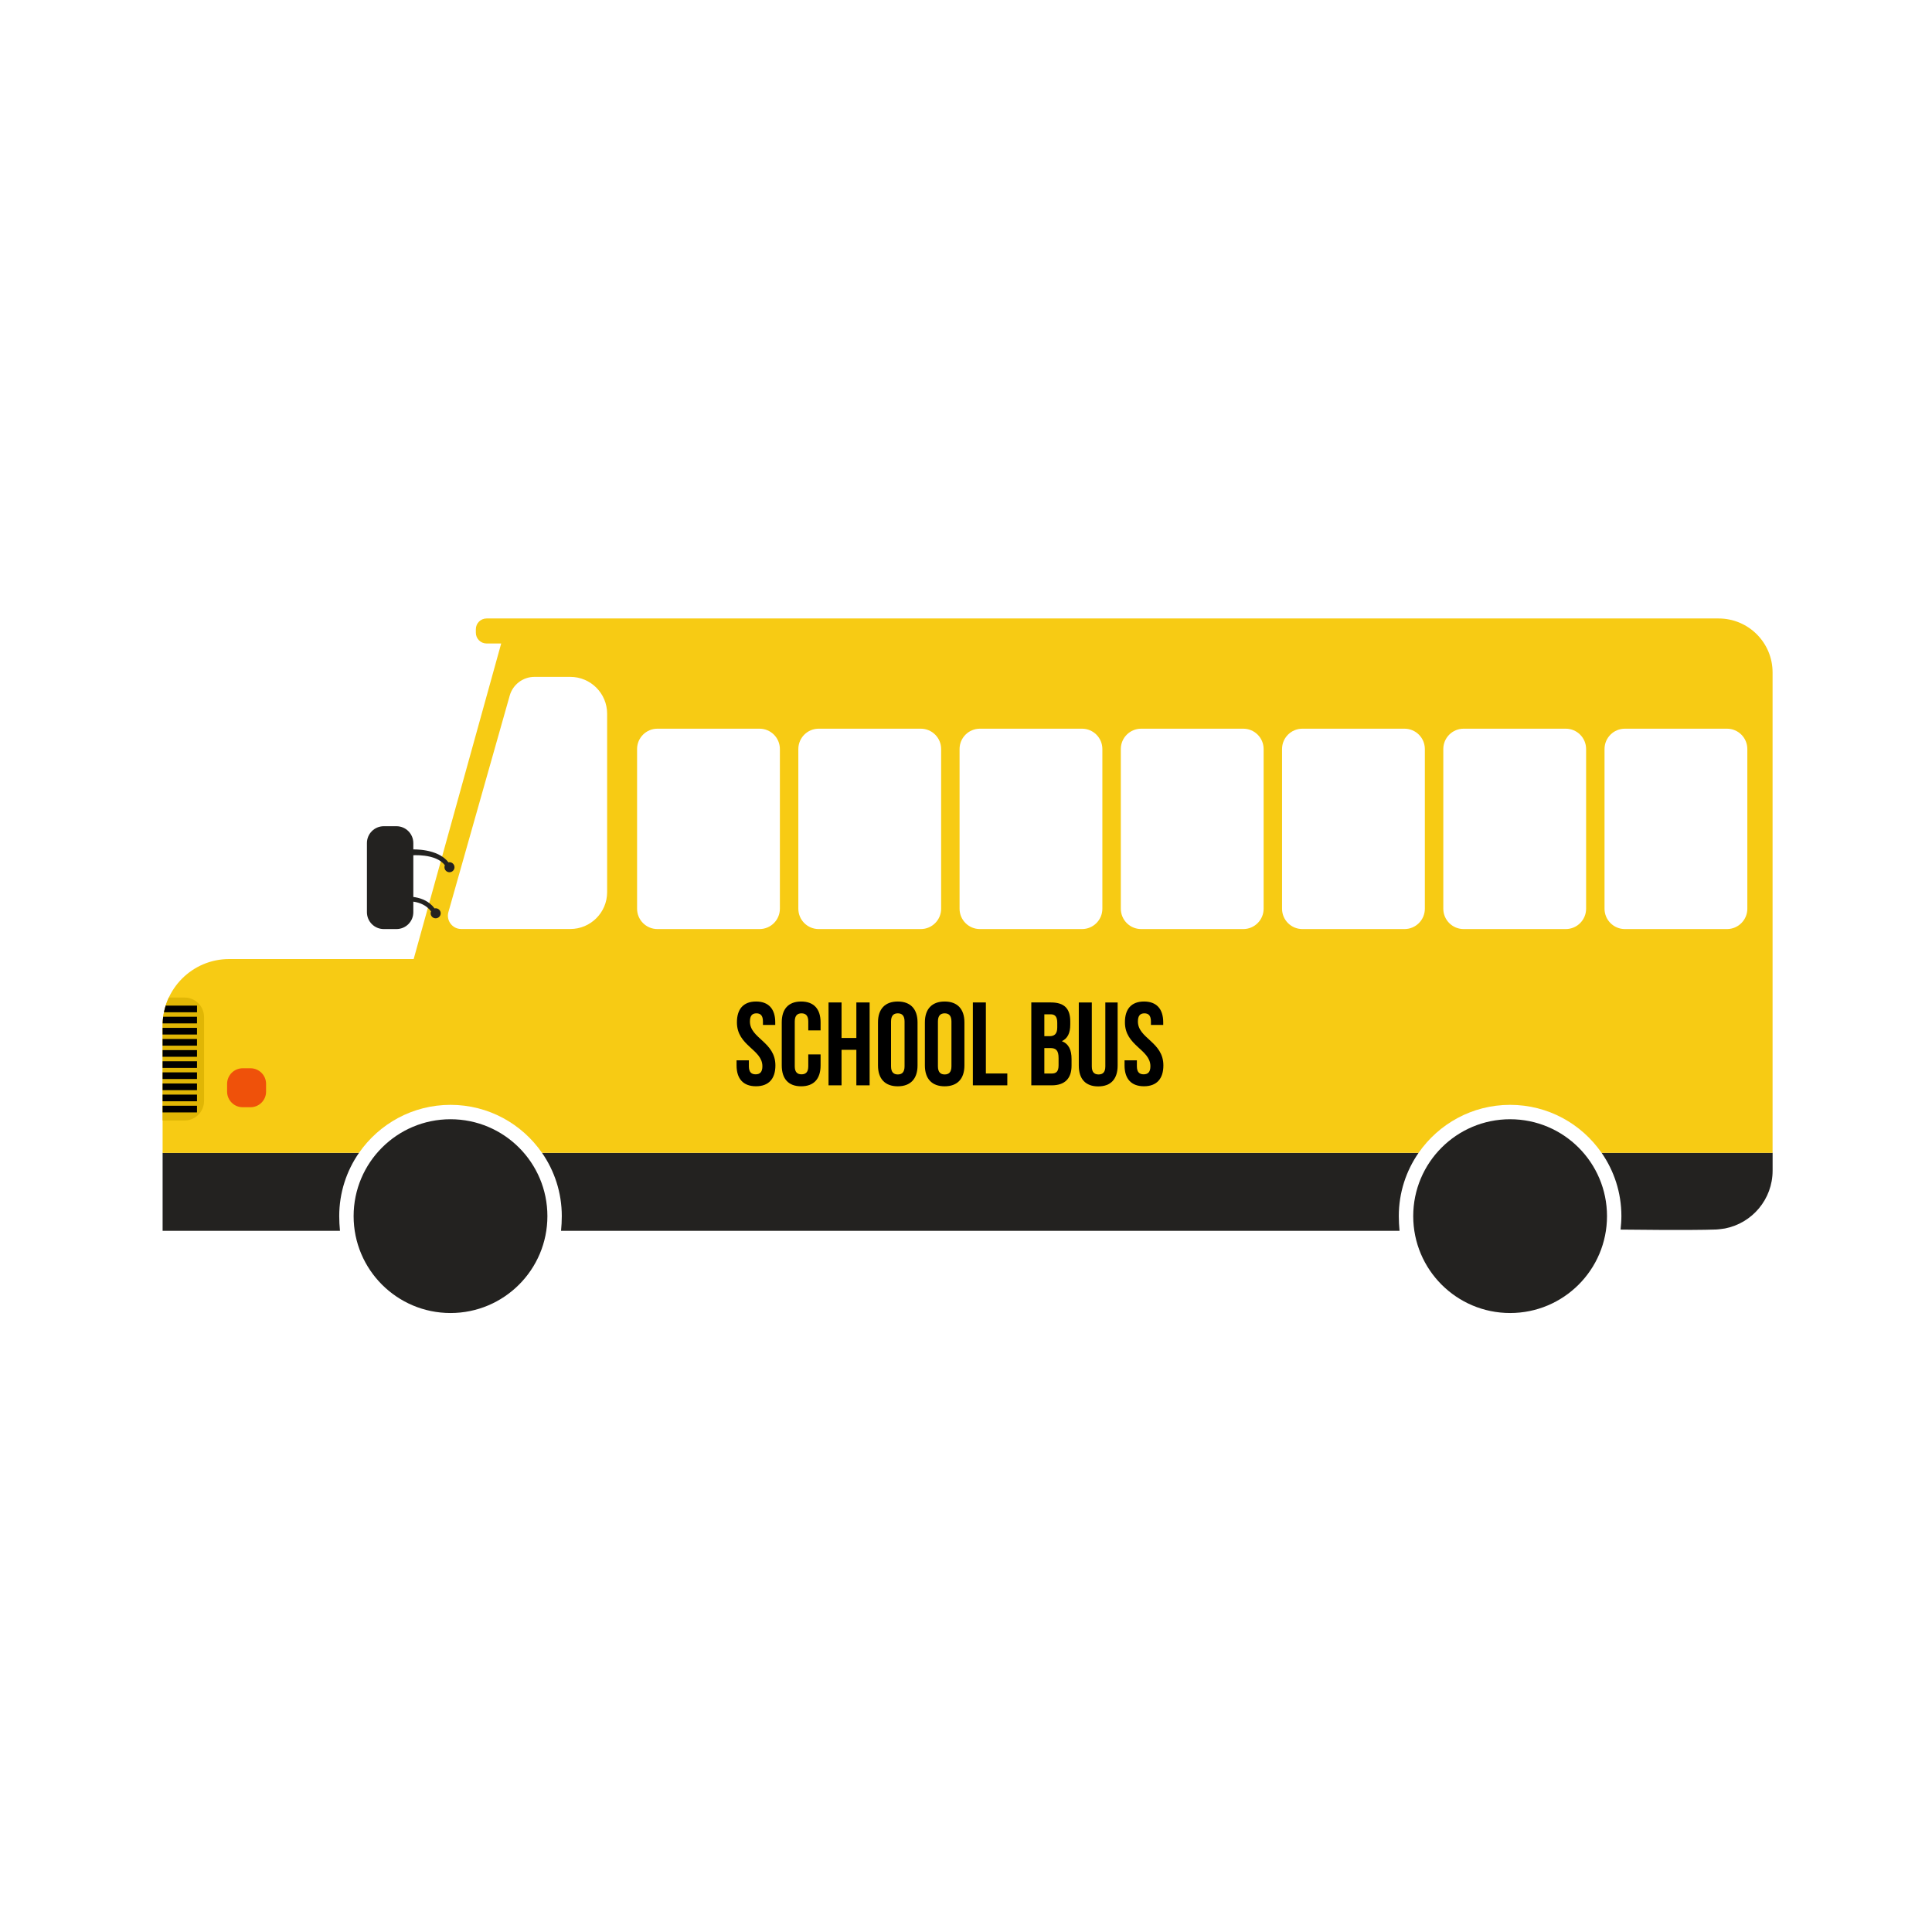 <?xml version="1.0" encoding="utf-8"?>
<!-- Generator: Adobe Illustrator 21.0.0, SVG Export Plug-In . SVG Version: 6.00 Build 0)  -->
<svg version="1.1" xmlns="http://www.w3.org/2000/svg" xmlns:xlink="http://www.w3.org/1999/xlink" x="0px" y="0px"
	 viewBox="0 0 600 600" style="enable-background:new 0 0 600 600;" xml:space="preserve">
<style type="text/css">
	.st0{fill:#232220;}
	.st1{fill:#F7CB14;}
	.st2{fill:#EF510A;}
	.st3{fill:#E0B605;}
</style>
<g id="Calque_1">
</g>
<g id="Calque_2">
	<circle class="st0" cx="139.91" cy="377.68" r="30.09"/>
	<circle class="st0" cx="468.98" cy="377.68" r="30.09"/>
	<g>
		<path class="st0" d="M497.4,358.03c3.87,5.58,6.14,12.35,6.14,19.65c0,1.3-0.12,2.92-0.26,4.18c0,0,22.2,0.28,29.73-0.03
			c0.77-0.03,2.7-0.32,2.7-0.32c8.43-1.64,14.79-9.06,14.79-17.97v-5.53H497.4z"/>
		<path class="st0" d="M434.64,382.24c-0.14-1.26-0.23-3.26-0.23-4.56c0-7.3,2.27-14.07,6.14-19.65H168.33
			c3.87,5.58,6.14,12.35,6.14,19.65c0,1.3-0.09,3.29-0.23,4.56H434.64z"/>
		<path class="st0" d="M50.5,358.03v24.21h55.08c-0.14-1.26-0.23-3.26-0.23-4.56c0-7.3,2.27-14.07,6.14-19.65H50.5z"/>
	</g>
	<path class="st1" d="M111.49,358.03c6.24-9,16.64-14.91,28.42-14.91c11.78,0,22.18,5.9,28.42,14.91h272.22
		c6.24-9,16.64-14.91,28.42-14.91s22.18,5.9,28.42,14.91h53.1V208.83c0-9.26-7.5-16.76-16.76-16.76H151.12
		c-1.84,0-3.34,1.49-3.34,3.34v1.09c0,1.84,1.49,3.34,3.34,3.34h4.53l-27.18,98H71.18c-11.42,0-20.68,9.26-20.68,20.68v39.52H111.49
		z M504.62,226.3h31.71c3.49,0,6.32,2.83,6.32,6.32v49.59c0,3.49-2.83,6.32-6.32,6.32h-31.71c-3.49,0-6.32-2.83-6.32-6.32v-49.59
		C498.3,229.13,501.13,226.3,504.62,226.3z M454.55,226.3h31.71c3.49,0,6.32,2.83,6.32,6.32v49.59c0,3.49-2.83,6.32-6.32,6.32
		h-31.71c-3.49,0-6.32-2.83-6.32-6.32v-49.59C448.23,229.13,451.06,226.3,454.55,226.3z M404.47,226.3h31.71
		c3.49,0,6.32,2.83,6.32,6.32v49.59c0,3.49-2.83,6.32-6.32,6.32h-31.71c-3.49,0-6.32-2.83-6.32-6.32v-49.59
		C398.15,229.13,400.98,226.3,404.47,226.3z M354.4,226.3h31.71c3.49,0,6.32,2.83,6.32,6.32v49.59c0,3.49-2.83,6.32-6.32,6.32H354.4
		c-3.49,0-6.32-2.83-6.32-6.32v-49.59C348.08,229.13,350.91,226.3,354.4,226.3z M304.32,226.3h31.71c3.49,0,6.32,2.83,6.32,6.32
		v49.59c0,3.49-2.83,6.32-6.32,6.32h-31.71c-3.49,0-6.32-2.83-6.32-6.32v-49.59C298,229.13,300.83,226.3,304.32,226.3z
		 M254.25,226.3h31.71c3.49,0,6.32,2.83,6.32,6.32v49.59c0,3.49-2.83,6.32-6.32,6.32h-31.71c-3.49,0-6.32-2.83-6.32-6.32v-49.59
		C247.93,229.13,250.76,226.3,254.25,226.3z M204.17,226.3h31.71c3.49,0,6.32,2.83,6.32,6.32v49.59c0,3.49-2.83,6.32-6.32,6.32
		h-31.71c-3.49,0-6.32-2.83-6.32-6.32v-49.59C197.85,229.13,200.68,226.3,204.17,226.3z M158.3,216.02
		c0.97-3.43,4.11-5.81,7.68-5.81h11.13c6.32,0,11.44,5.12,11.44,11.44v55.42c0,6.32-5.12,11.44-11.44,11.44h-33.87
		c-2.75,0-4.73-2.63-3.98-5.27L158.3,216.02z"/>
	<path class="st2" d="M77.79,343.86h-2.42c-2.67,0-4.84-2.17-4.84-4.84v-2.42c0-2.67,2.17-4.84,4.84-4.84h2.42
		c2.67,0,4.84,2.17,4.84,4.84v2.42C82.63,341.7,80.46,343.86,77.79,343.86z"/>
	<path class="st0" d="M123.12,288.53h-3.93c-2.9,0-5.24-2.35-5.24-5.24v-21.46c0-2.9,2.35-5.24,5.24-5.24h3.93
		c2.9,0,5.24,2.35,5.24,5.24v21.46C128.37,286.18,126.02,288.53,123.12,288.53z"/>
	<path class="st0" d="M139.58,267.76c-0.11,0-0.22,0.01-0.33,0.04c-3.28-4.38-11.14-4.02-11.41-3.99l-0.09,1.83
		c0.06-0.01,7.61-0.7,10.4,3.07c-0.08,0.19-0.12,0.39-0.12,0.61c0,0.86,0.7,1.56,1.56,1.56c0.86,0,1.56-0.7,1.56-1.56
		C141.14,268.46,140.44,267.76,139.58,267.76z"/>
	<path class="st0" d="M135.29,282.07c-0.11,0-0.22,0.01-0.33,0.04c-3.28-4.38-9.29-3.61-9.55-3.58l0.2,1.42
		c0.06-0.01,5.46-0.7,8.25,3.07c-0.08,0.19-0.12,0.39-0.12,0.61c0,0.86,0.7,1.56,1.56,1.56c0.86,0,1.56-0.7,1.56-1.56
		C136.85,282.76,136.15,282.07,135.29,282.07z"/>
	<path class="st3" d="M57.29,347.99c3.36,0,6.08-2.72,6.08-6.08v-26.04c0-3.36-2.72-6.08-6.08-6.08h-4.86
		c-1.24,2.65-1.93,5.61-1.93,8.72v29.48H57.29z"/>
	<g>
		<rect x="50.5" y="326.12" width="10.68" height="2.07"/>
		<rect x="50.5" y="319.21" width="10.68" height="2.07"/>
		<rect x="50.5" y="322.67" width="10.68" height="2.07"/>
		<path d="M61.18,312.3h-9.73c-0.21,0.68-0.39,1.37-0.53,2.07h10.27V312.3z"/>
		<path d="M61.18,317.83v-2.07h-10.5c-0.09,0.68-0.15,1.37-0.17,2.07H61.18z"/>
		<rect x="50.5" y="343.4" width="10.68" height="2.07"/>
		<rect x="50.5" y="336.49" width="10.68" height="2.07"/>
		<rect x="50.5" y="329.58" width="10.68" height="2.07"/>
		<rect x="50.5" y="339.94" width="10.68" height="2.07"/>
		<rect x="50.5" y="333.03" width="10.68" height="2.07"/>
	</g>
	<g>
		<path d="M234.8,311.03c3.93,0,5.96,2.35,5.96,6.47v0.81h-3.82v-1.07c0-1.84-0.74-2.54-2.02-2.54c-1.29,0-2.02,0.7-2.02,2.54
			c0,5.29,7.91,6.29,7.91,13.64c0,4.12-2.06,6.47-6.03,6.47c-3.97,0-6.03-2.35-6.03-6.47v-1.58h3.82v1.84c0,1.84,0.81,2.5,2.1,2.5
			c1.29,0,2.1-0.66,2.1-2.5c0-5.29-7.91-6.29-7.91-13.64C228.85,313.38,230.87,311.03,234.8,311.03z"/>
		<path d="M254.84,327.47v3.42c0,4.12-2.06,6.47-6.03,6.47c-3.97,0-6.03-2.35-6.03-6.47V317.5c0-4.12,2.06-6.47,6.03-6.47
			c3.97,0,6.03,2.35,6.03,6.47v2.5h-3.82v-2.76c0-1.84-0.81-2.54-2.1-2.54c-1.29,0-2.1,0.7-2.1,2.54v13.9c0,1.84,0.81,2.5,2.1,2.5
			c1.29,0,2.1-0.66,2.1-2.5v-3.68H254.84z"/>
		<path d="M261.35,337.06h-4.04v-25.74h4.04v11.03h4.6v-11.03h4.12v25.74h-4.12v-11.03h-4.6V337.06z"/>
		<path d="M272.67,317.5c0-4.12,2.17-6.47,6.14-6.47c3.97,0,6.14,2.35,6.14,6.47v13.39c0,4.12-2.17,6.47-6.14,6.47
			c-3.97,0-6.14-2.35-6.14-6.47V317.5z M276.72,331.14c0,1.84,0.81,2.54,2.1,2.54c1.29,0,2.1-0.7,2.1-2.54v-13.9
			c0-1.84-0.81-2.54-2.1-2.54c-1.29,0-2.1,0.7-2.1,2.54V331.14z"/>
		<path d="M287.23,317.5c0-4.12,2.17-6.47,6.14-6.47c3.97,0,6.14,2.35,6.14,6.47v13.39c0,4.12-2.17,6.47-6.14,6.47
			c-3.97,0-6.14-2.35-6.14-6.47V317.5z M291.28,331.14c0,1.84,0.81,2.54,2.1,2.54s2.1-0.7,2.1-2.54v-13.9c0-1.84-0.81-2.54-2.1-2.54
			s-2.1,0.7-2.1,2.54V331.14z"/>
		<path d="M302.12,311.32h4.05v22.06h6.66v3.68h-10.7V311.32z"/>
		<path d="M332.38,317.24v0.92c0,2.65-0.81,4.34-2.61,5.18c2.17,0.85,3.01,2.79,3.01,5.52v2.1c0,3.97-2.1,6.1-6.14,6.1h-6.36v-25.74
			h6.1C330.58,311.32,332.38,313.27,332.38,317.24z M324.33,315v6.8h1.58c1.51,0,2.43-0.66,2.43-2.72v-1.43
			c0-1.84-0.62-2.65-2.06-2.65H324.33z M324.33,325.48v7.91h2.32c1.36,0,2.1-0.63,2.1-2.54v-2.24c0-2.39-0.77-3.13-2.61-3.13H324.33
			z"/>
		<path d="M339.07,311.32v19.86c0,1.84,0.81,2.5,2.1,2.5c1.29,0,2.1-0.66,2.1-2.5v-19.86h3.82v19.6c0,4.12-2.06,6.47-6.03,6.47
			s-6.03-2.35-6.03-6.47v-19.6H339.07z"/>
		<path d="M355.29,311.03c3.93,0,5.96,2.35,5.96,6.47v0.81h-3.82v-1.07c0-1.84-0.74-2.54-2.02-2.54c-1.29,0-2.02,0.7-2.02,2.54
			c0,5.29,7.91,6.29,7.91,13.64c0,4.12-2.06,6.47-6.03,6.47c-3.97,0-6.03-2.35-6.03-6.47v-1.58h3.83v1.84c0,1.84,0.81,2.5,2.1,2.5
			s2.1-0.66,2.1-2.5c0-5.29-7.91-6.29-7.91-13.64C349.33,313.38,351.35,311.03,355.29,311.03z"/>
	</g>
</g>
</svg>
